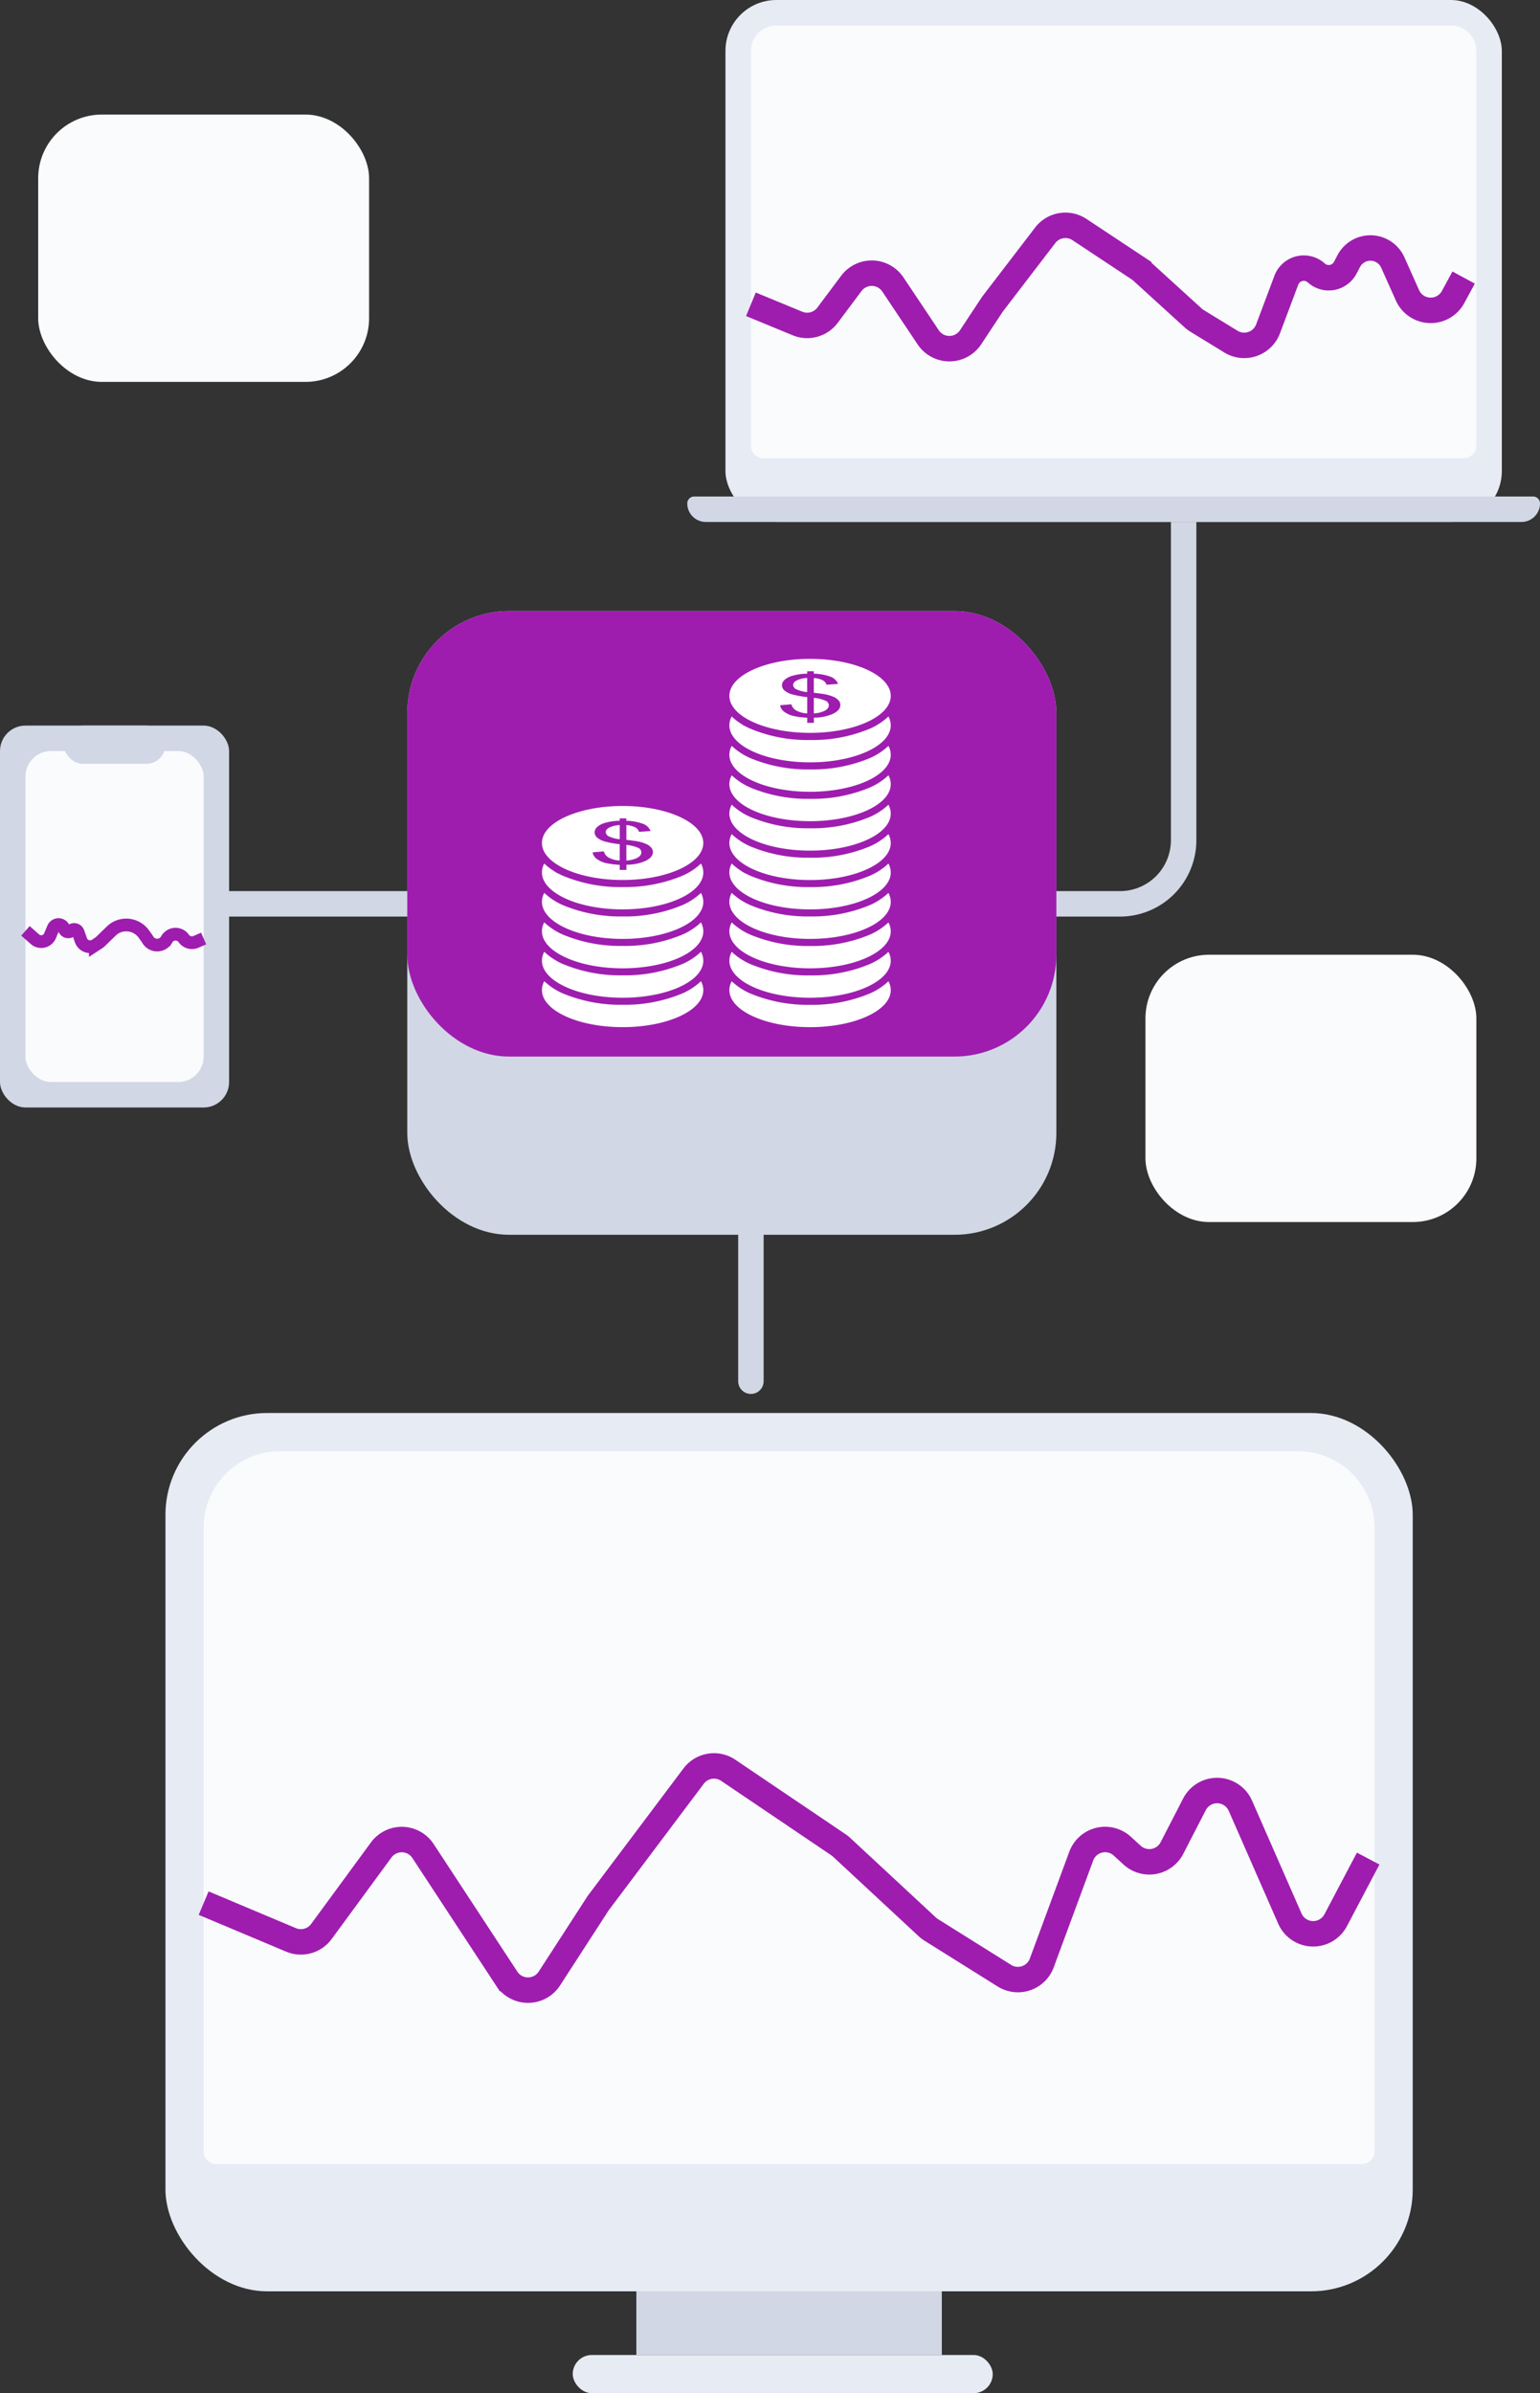 <svg xmlns="http://www.w3.org/2000/svg" width="121" height="188" viewBox="0 0 121 188">
  <rect x="0" y="0" width="121" height="188" fill="#333333" stroke="none"/>
  <g id="Group_21" data-name="Group 21" transform="translate(-1129 -365)">
    <g id="Group_15" data-name="Group 15">
      <g id="easy-start-3" transform="translate(1109 358.003)">
        <path id="Path_18" data-name="Path 18" d="M113,48V73a5,5,0,0,1-5,5h-6" fill="none" stroke="#d1d7e4" stroke-width="2"/>
        <rect id="Rectangle_11" data-name="Rectangle 11" width="61" height="41" rx="4" transform="translate(77 6.997)" fill="#e7ebf4"/>
        <path id="Path_19" data-name="Path 19" d="M79,11a2,2,0,0,1,2-2h53a2,2,0,0,1,2,2V42a1,1,0,0,1-1,1H80a1,1,0,0,1-1-1Z" fill="#fafbfd"/>
        <path id="Path_20" data-name="Path 20" d="M79,30.9l3.658,1.509a2,2,0,0,0,2.364-.65l1.87-2.5a2,2,0,0,1,3.263.087L92.933,33.5a2,2,0,0,0,3.331-.011L97.973,30.9l4.151-5.418a2,2,0,0,1,2.692-.451l4.657,3.084a2.061,2.061,0,0,1,.242.188l4.03,3.669a1.967,1.967,0,0,0,.3.226l2.67,1.636a2,2,0,0,0,2.917-1l1.438-3.824a1.464,1.464,0,0,1,2.351-.572h0a1.464,1.464,0,0,0,2.277-.406l.276-.524a1.924,1.924,0,0,1,3.46.11l1.153,2.578a2,2,0,0,0,3.585.134L135,28.8" fill="none" stroke="#9e1daf" stroke-width="2"/>
        <path id="Path_21" data-name="Path 21" d="M74,46.542A.545.545,0,0,1,74.546,46h65.91a.545.545,0,0,1,.545.545A1.455,1.455,0,0,1,139.545,48H75.454A1.455,1.455,0,0,1,74,46.542Z" fill="#d1d7e4"/>
        <rect id="Rectangle_12" data-name="Rectangle 12" width="51" height="49" rx="8" transform="translate(52 54.997)" fill="#d1d7e4"/>
        <path id="Path_22" data-name="Path 22" d="M79,93.5v22" fill="none" stroke="#d1d7e4" stroke-linecap="round" stroke-width="2"/>
        <path id="Path_23" data-name="Path 23" d="M58,78H33" fill="none" stroke="#d1d7e4" stroke-width="2"/>
        <rect id="Rectangle_13" data-name="Rectangle 13" width="51" height="35" rx="8" transform="translate(52 54.997)" fill="#9e1daf"/>
        <rect id="Rectangle_14" data-name="Rectangle 14" width="18" height="30" rx="2" transform="translate(20 63.997)" fill="#d1d7e4"/>
        <rect id="Rectangle_15" data-name="Rectangle 15" width="14" height="26" rx="2" transform="translate(22 65.997)" fill="#fafbfd"/>
        <path id="Path_24" data-name="Path 24" d="M36,80.722l-.6.265a.788.788,0,0,1-.962-.269h0a.788.788,0,0,0-1.312.034l-.053.084a.854.854,0,0,1-1.449,0l-.068-.11-.255-.355a1.7,1.7,0,0,0-2.362-.4h0a1.7,1.7,0,0,0-.2.169l-.84.815a1,1,0,0,1-.15.12l-.257.168a.759.759,0,0,1-1.132-.383l-.22-.624a.333.333,0,0,0-.545-.129h0a.333.333,0,0,1-.53-.093l-.068-.138a.446.446,0,0,0-.811.025l-.256.609a.747.747,0,0,1-1.184.27L22,80.122" fill="none" stroke="#9e1daf" stroke-width="1"/>
        <rect id="Rectangle_16" data-name="Rectangle 16" width="8" height="3" rx="1.5" transform="translate(25 63.997)" fill="#d1d7e4"/>
        <rect id="Rectangle_17" data-name="Rectangle 17" width="24" height="10" transform="translate(70 181.997)" fill="#d1d7e4"/>
        <rect id="Rectangle_18" data-name="Rectangle 18" width="98" height="69" rx="8" transform="translate(33 117.997)" fill="#e7ebf4"/>
        <rect id="Rectangle_19" data-name="Rectangle 19" width="33" height="3" rx="1.5" transform="translate(65 191.997)" fill="#e7ebf4"/>
        <path id="Path_25" data-name="Path 25" d="M36,127a6,6,0,0,1,6-6h80a6,6,0,0,1,6,6v49a1,1,0,0,1-1,1H37a1,1,0,0,1-1-1Z" fill="#fafbfd"/>
        <path id="Path_26" data-name="Path 26" d="M36,156.5l6.865,2.888a2,2,0,0,0,2.388-.66l4.7-6.406a2,2,0,0,1,3.285.087l6.577,10.024a2,2,0,0,0,3.351-.01L67,156.5l7.5-9.979a2,2,0,0,1,2.719-.456l8.657,5.849a1.936,1.936,0,0,1,.241.191l6.747,6.266a2,2,0,0,0,.3.23l5.753,3.6a2,2,0,0,0,2.937-1l3.1-8.392a2,2,0,0,1,3.23-.78l.766.7a2,2,0,0,0,3.131-.557l1.77-3.434a2,2,0,0,1,3.609.113l3.886,8.862a2,2,0,0,0,3.6.132L127.5,153" fill="none" stroke="#9e1daf" stroke-width="2"/>
        <g id="Group_11" data-name="Group 11">
          <rect id="Rectangle_20" data-name="Rectangle 20" width="26" height="21" rx="5" transform="translate(23 15.997)" fill="#fafbfd"/>
        </g>
        <g id="Group_12" data-name="Group 12">
          <rect id="Rectangle_21" data-name="Rectangle 21" width="26" height="21" rx="5" transform="translate(110 81.997)" fill="#fafbfd"/>
        </g>
      </g>
    </g>
    <g id="download_1_" data-name="download (1)" transform="translate(1166 411.937)">
      <g id="Group_20" data-name="Group 20" transform="translate(5.581 4.821)">
        <g id="Group_19" data-name="Group 19">
          <g id="Group_16" data-name="Group 16" transform="translate(14.728)">
            <path id="Path_33" data-name="Path 33" d="M9.934.853c3.5,0,6.339,1.3,6.339,2.907S13.435,6.667,9.934,6.667,3.595,5.366,3.595,3.76,6.433.853,9.934.853ZM9.71,5.877v-.4a6.4,6.4,0,0,1-1.07-.135,1.982,1.982,0,0,1-.712-.315.8.8,0,0,1-.348-.53l.882-.076a.808.808,0,0,0,.361.476,1.917,1.917,0,0,0,.887.239V3.853A6.816,6.816,0,0,1,8.6,3.661a1.632,1.632,0,0,1-.646-.3.553.553,0,0,1-.226-.431q0-.429.663-.7A4.218,4.218,0,0,1,9.71,2.017V1.825h.518v.192a3.966,3.966,0,0,1,1.214.205,1.028,1.028,0,0,1,.693.6l-.907.063a.616.616,0,0,0-.325-.363,1.88,1.88,0,0,0-.674-.166v1.16c.441.051.734.091.877.119a3.1,3.1,0,0,1,.668.2,1.125,1.125,0,0,1,.4.282.534.534,0,0,1,.14.353c0,.279-.195.511-.581.7a3.651,3.651,0,0,1-1.5.3v.407H9.71Zm0-3.524A2.1,2.1,0,0,0,8.9,2.54q-.295.152-.295.36a.4.4,0,0,0,.251.344,2.654,2.654,0,0,0,.851.221V2.352Zm.518,2.782a2.079,2.079,0,0,0,.846-.2q.335-.174.335-.432a.4.4,0,0,0-.236-.352,3.191,3.191,0,0,0-.944-.238V5.134Z" transform="translate(-3.595 -0.853)" fill="#fff" fill-rule="evenodd"/>
            <path id="Path_34" data-name="Path 34" d="M16.09,1.654a1.462,1.462,0,0,1,.183.7c0,1.605-2.838,2.907-6.339,2.907s-6.339-1.3-6.339-2.907a1.462,1.462,0,0,1,.183-.7,4.3,4.3,0,0,0,.706.555,2.25,2.25,0,0,0,.457.263c.092.048.185.093.276.134a11.675,11.675,0,0,0,4.718.9,11.675,11.675,0,0,0,4.718-.9,5.082,5.082,0,0,0,1.439-.952Z" transform="translate(-3.595 2.869)" fill="#fff" fill-rule="evenodd"/>
            <path id="Path_35" data-name="Path 35" d="M16.09,2.063a1.461,1.461,0,0,1,.183.7c0,1.605-2.838,2.907-6.339,2.907s-6.339-1.3-6.339-2.907a1.462,1.462,0,0,1,.183-.7,5.082,5.082,0,0,0,1.439.952,11.675,11.675,0,0,0,4.718.9,11.675,11.675,0,0,0,4.718-.9,5.082,5.082,0,0,0,1.439-.952Z" transform="translate(-3.595 4.771)" fill="#fff" fill-rule="evenodd"/>
            <path id="Path_36" data-name="Path 36" d="M16.09,2.472a1.462,1.462,0,0,1,.183.7c0,1.605-2.838,2.907-6.339,2.907s-6.339-1.3-6.339-2.907a1.462,1.462,0,0,1,.183-.7,5.082,5.082,0,0,0,1.439.952,11.676,11.676,0,0,0,4.718.9,11.676,11.676,0,0,0,4.718-.9,5.082,5.082,0,0,0,1.439-.952Z" transform="translate(-3.595 6.673)" fill="#fff" fill-rule="evenodd"/>
            <path id="Path_37" data-name="Path 37" d="M16.09,2.881a1.462,1.462,0,0,1,.183.7c0,1.605-2.838,2.907-6.339,2.907s-6.339-1.3-6.339-2.907a1.462,1.462,0,0,1,.183-.7,5.082,5.082,0,0,0,1.439.952,11.676,11.676,0,0,0,4.718.9,11.676,11.676,0,0,0,4.718-.9,5.082,5.082,0,0,0,1.439-.952Z" transform="translate(-3.595 8.576)" fill="#fff" fill-rule="evenodd"/>
            <path id="Path_38" data-name="Path 38" d="M16.09,3.29a1.462,1.462,0,0,1,.183.7c0,1.605-2.838,2.907-6.339,2.907s-6.339-1.3-6.339-2.907a1.462,1.462,0,0,1,.183-.7,5.083,5.083,0,0,0,1.439.952,11.675,11.675,0,0,0,4.718.9,11.675,11.675,0,0,0,4.718-.9A5.082,5.082,0,0,0,16.09,3.29Z" transform="translate(-3.595 10.478)" fill="#fff" fill-rule="evenodd"/>
          </g>
          <g id="Group_17" data-name="Group 17" transform="translate(0 11.557)">
            <path id="Path_39" data-name="Path 39" d="M7.327,2.9c3.5,0,6.339,1.3,6.339,2.907S10.828,8.713,7.327,8.713.988,7.411.988,5.806,3.826,2.9,7.327,2.9ZM7.1,7.922v-.4a6.4,6.4,0,0,1-1.07-.135,1.982,1.982,0,0,1-.713-.315.8.8,0,0,1-.348-.53l.882-.076a.808.808,0,0,0,.361.476A1.916,1.916,0,0,0,7.1,7.18V5.9A6.816,6.816,0,0,1,6,5.706a1.632,1.632,0,0,1-.646-.3.553.553,0,0,1-.226-.431q0-.429.663-.7A4.218,4.218,0,0,1,7.1,4.063V3.871h.518v.192a3.965,3.965,0,0,1,1.214.205,1.028,1.028,0,0,1,.693.6l-.907.063A.616.616,0,0,0,8.3,4.569,1.88,1.88,0,0,0,7.621,4.4v1.16c.441.051.734.091.877.119a3.1,3.1,0,0,1,.668.2,1.125,1.125,0,0,1,.4.282.534.534,0,0,1,.14.353c0,.279-.195.511-.581.7a3.651,3.651,0,0,1-1.5.3v.407H7.1ZM7.1,4.4a2.1,2.1,0,0,0-.807.188Q6,4.738,6,4.946a.4.4,0,0,0,.251.344,2.653,2.653,0,0,0,.851.221V4.4ZM7.621,7.18a2.079,2.079,0,0,0,.846-.2Q8.8,6.8,8.8,6.545a.4.4,0,0,0-.236-.352,3.191,3.191,0,0,0-.944-.238V7.18Z" transform="translate(-0.988 -2.899)" fill="#fff" fill-rule="evenodd"/>
            <path id="Path_40" data-name="Path 40" d="M13.484,3.7a1.462,1.462,0,0,1,.183.7C13.666,6,10.828,7.3,7.327,7.3S.988,6,.988,4.395a1.462,1.462,0,0,1,.183-.7,4.3,4.3,0,0,0,.706.555,2.249,2.249,0,0,0,.457.263c.092.048.185.093.276.134a11.676,11.676,0,0,0,4.718.9,11.676,11.676,0,0,0,4.718-.9A5.083,5.083,0,0,0,13.484,3.7Z" transform="translate(-0.988 0.823)" fill="#fff" fill-rule="evenodd"/>
            <path id="Path_41" data-name="Path 41" d="M13.484,4.109a1.461,1.461,0,0,1,.183.7c0,1.605-2.838,2.907-6.339,2.907S.988,6.409.988,4.8a1.462,1.462,0,0,1,.183-.7,5.082,5.082,0,0,0,1.439.952,11.676,11.676,0,0,0,4.718.9,11.676,11.676,0,0,0,4.718-.9,5.082,5.082,0,0,0,1.439-.952Z" transform="translate(-0.988 2.726)" fill="#fff" fill-rule="evenodd"/>
            <path id="Path_42" data-name="Path 42" d="M13.484,4.518a1.462,1.462,0,0,1,.183.7c0,1.605-2.838,2.907-6.339,2.907S.988,6.818.988,5.213a1.462,1.462,0,0,1,.183-.7,5.082,5.082,0,0,0,1.439.952,11.676,11.676,0,0,0,4.718.9,11.676,11.676,0,0,0,4.718-.9,5.082,5.082,0,0,0,1.439-.952Z" transform="translate(-0.988 4.628)" fill="#fff" fill-rule="evenodd"/>
            <path id="Path_43" data-name="Path 43" d="M13.484,4.927a1.462,1.462,0,0,1,.183.7c0,1.605-2.838,2.907-6.339,2.907S.988,7.227.988,5.622a1.462,1.462,0,0,1,.183-.7,5.082,5.082,0,0,0,1.439.952,11.676,11.676,0,0,0,4.718.9,11.676,11.676,0,0,0,4.718-.9,5.082,5.082,0,0,0,1.439-.952Z" transform="translate(-0.988 6.53)" fill="#fff" fill-rule="evenodd"/>
            <path id="Path_44" data-name="Path 44" d="M13.484,5.336a1.462,1.462,0,0,1,.183.7c0,1.605-2.838,2.907-6.339,2.907S.988,7.636.988,6.031a1.462,1.462,0,0,1,.183-.7,5.082,5.082,0,0,0,1.439.952,11.675,11.675,0,0,0,4.718.9,11.675,11.675,0,0,0,4.718-.9,5.082,5.082,0,0,0,1.439-.952Z" transform="translate(-0.988 8.432)" fill="#fff" fill-rule="evenodd"/>
          </g>
          <g id="Group_18" data-name="Group 18" transform="translate(14.728 16.08)">
            <path id="Path_45" data-name="Path 45" d="M16.09,3.7a1.462,1.462,0,0,1,.183.7C16.273,6,13.435,7.3,9.934,7.3S3.595,6,3.595,4.395a1.462,1.462,0,0,1,.183-.7,4.3,4.3,0,0,0,.706.555,2.249,2.249,0,0,0,.457.263c.092.048.185.093.276.134a11.676,11.676,0,0,0,4.718.9,11.676,11.676,0,0,0,4.718-.9A5.082,5.082,0,0,0,16.09,3.7Z" transform="translate(-3.595 -3.699)" fill="#fff" fill-rule="evenodd"/>
            <path id="Path_46" data-name="Path 46" d="M16.09,4.109a1.461,1.461,0,0,1,.183.7c0,1.605-2.838,2.907-6.339,2.907S3.595,6.409,3.595,4.8a1.462,1.462,0,0,1,.183-.7,5.082,5.082,0,0,0,1.439.952,11.676,11.676,0,0,0,4.718.9,11.676,11.676,0,0,0,4.718-.9,5.082,5.082,0,0,0,1.439-.952Z" transform="translate(-3.595 -1.797)" fill="#fff" fill-rule="evenodd"/>
            <path id="Path_47" data-name="Path 47" d="M16.09,4.518a1.462,1.462,0,0,1,.183.7c0,1.605-2.838,2.907-6.339,2.907s-6.339-1.3-6.339-2.907a1.462,1.462,0,0,1,.183-.7,5.082,5.082,0,0,0,1.439.952,11.676,11.676,0,0,0,4.718.9,11.676,11.676,0,0,0,4.718-.9,5.082,5.082,0,0,0,1.439-.952Z" transform="translate(-3.595 0.105)" fill="#fff" fill-rule="evenodd"/>
            <path id="Path_48" data-name="Path 48" d="M16.09,4.927a1.462,1.462,0,0,1,.183.7c0,1.605-2.838,2.907-6.339,2.907s-6.339-1.3-6.339-2.907a1.462,1.462,0,0,1,.183-.7,5.082,5.082,0,0,0,1.439.952,11.676,11.676,0,0,0,4.718.9,11.676,11.676,0,0,0,4.718-.9,5.082,5.082,0,0,0,1.439-.952Z" transform="translate(-3.595 2.007)" fill="#fff" fill-rule="evenodd"/>
            <path id="Path_49" data-name="Path 49" d="M16.09,5.336a1.462,1.462,0,0,1,.183.7c0,1.605-2.838,2.907-6.339,2.907s-6.339-1.3-6.339-2.907a1.462,1.462,0,0,1,.183-.7,5.082,5.082,0,0,0,1.439.952,11.675,11.675,0,0,0,4.718.9,11.675,11.675,0,0,0,4.718-.9,5.082,5.082,0,0,0,1.439-.952Z" transform="translate(-3.595 3.909)" fill="#fff" fill-rule="evenodd"/>
          </g>
        </g>
      </g>
      <rect id="Rectangle_22" data-name="Rectangle 22" width="38.57" height="38.57" fill="none"/>
    </g>
  </g>
</svg>
